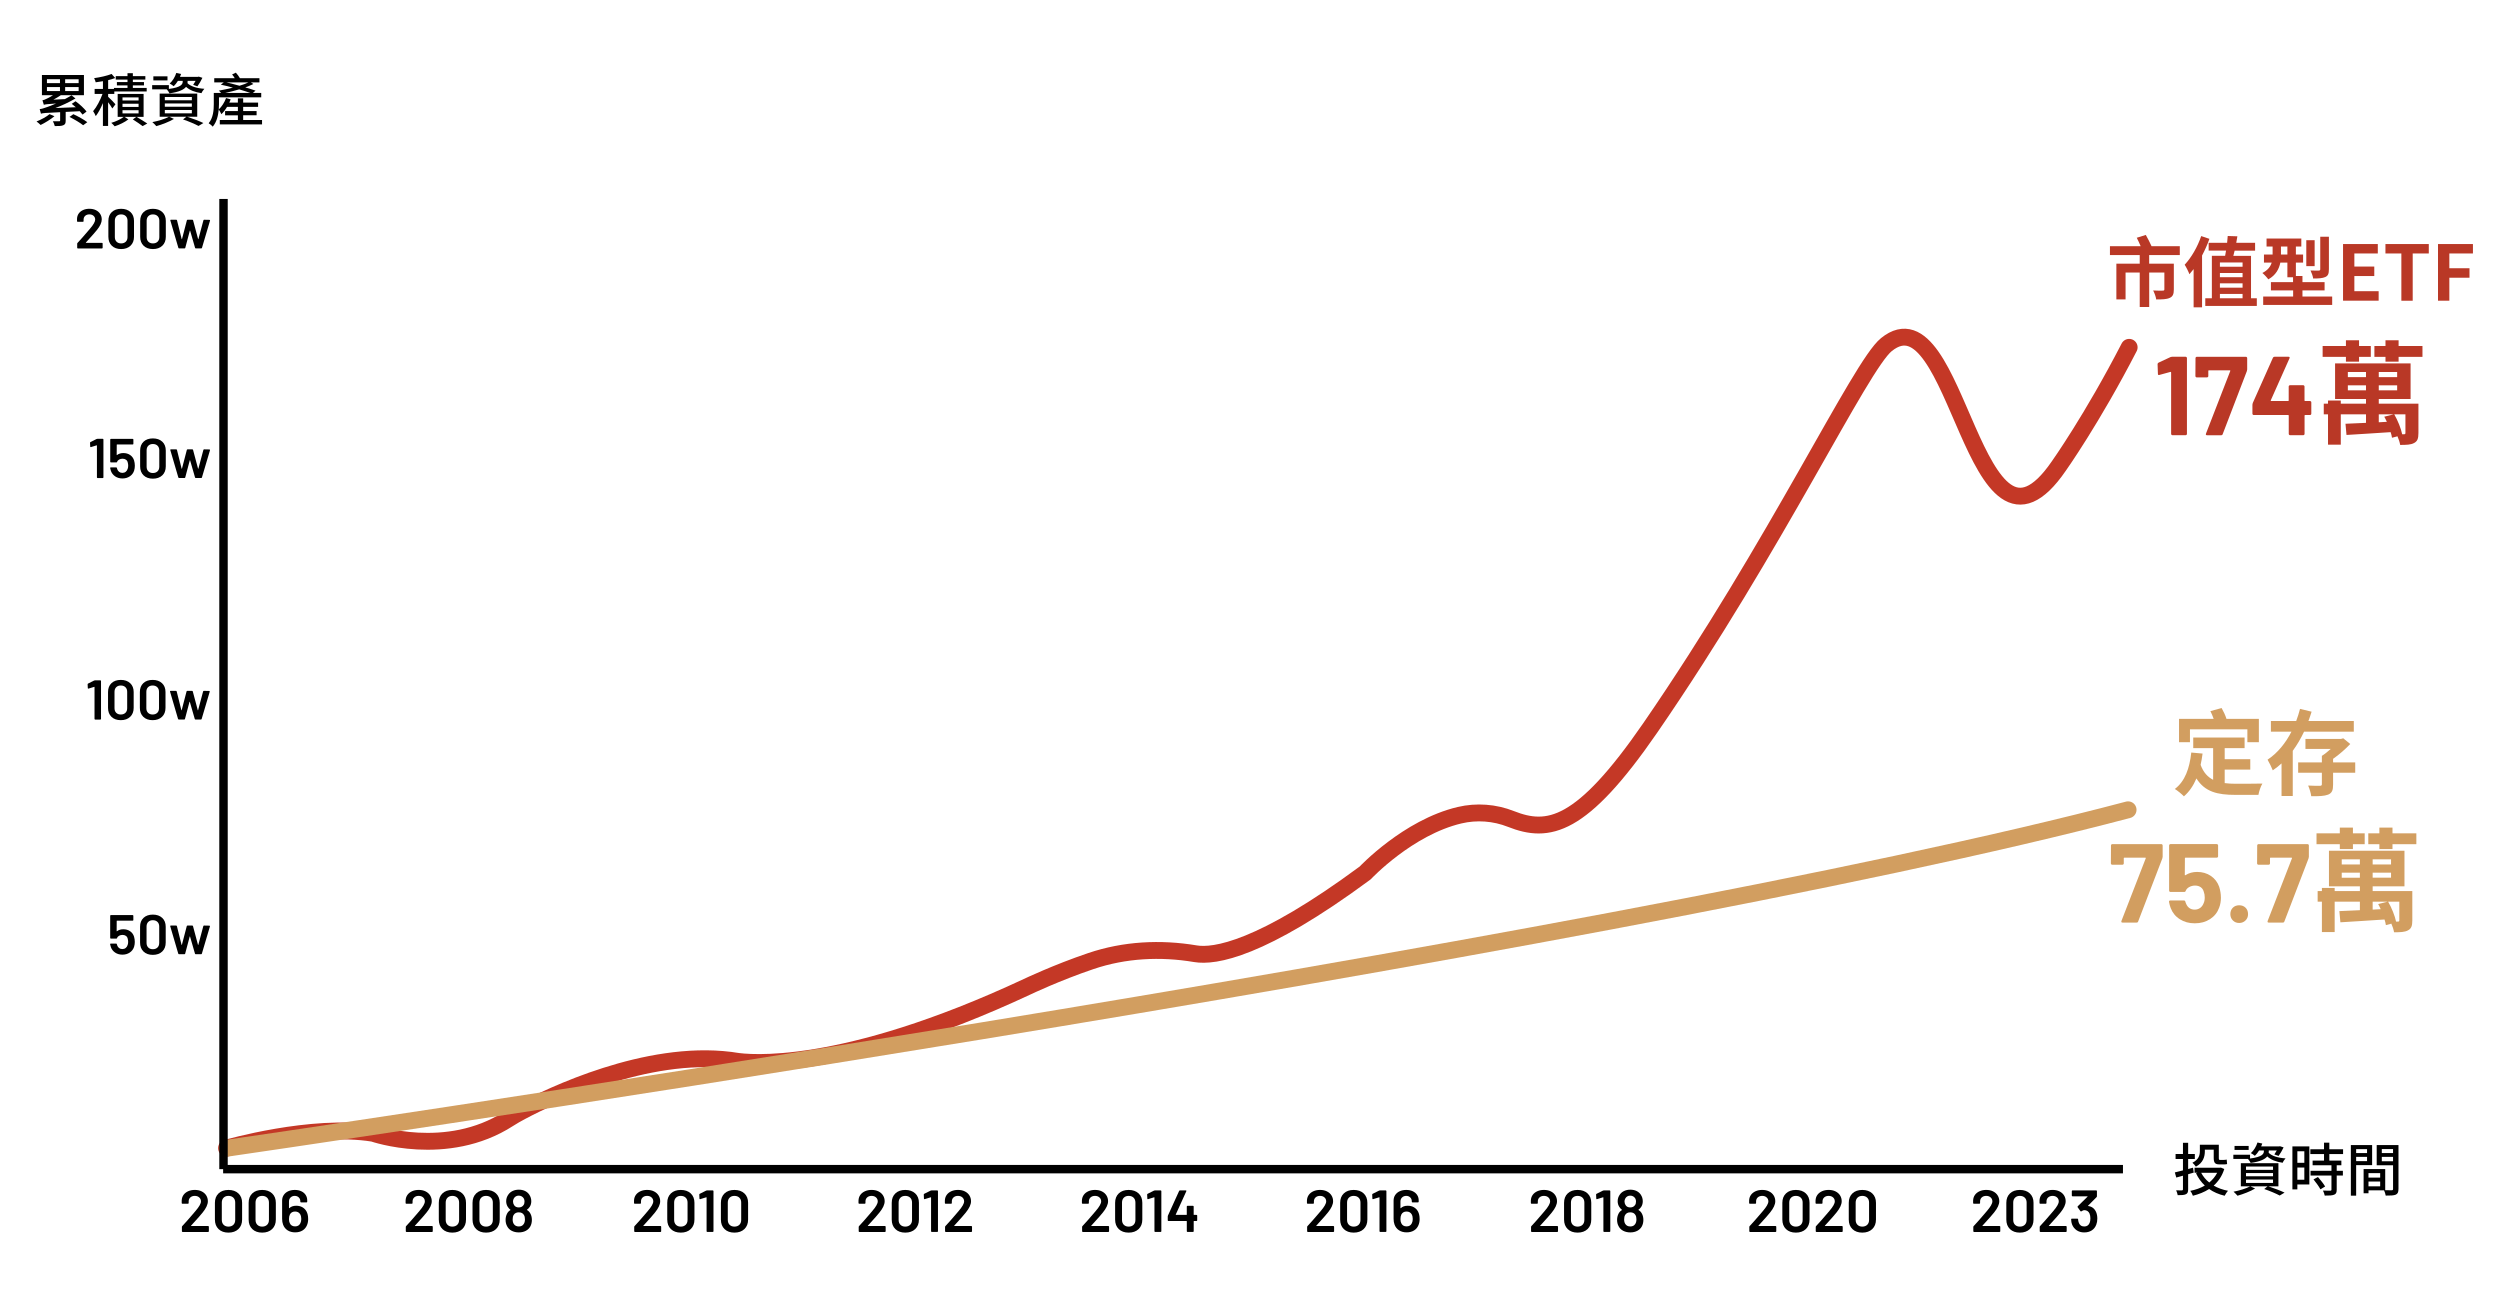 <?xml version="1.0" encoding="UTF-8"?><svg id="PC" xmlns="http://www.w3.org/2000/svg" xmlns:xlink="http://www.w3.org/1999/xlink" viewBox="0 0 1185.95 624.09"><defs><style>.cls-1{stroke:#000;stroke-miterlimit:10;stroke-width:4px;}.cls-1,.cls-2,.cls-3,.cls-4,.cls-5,.cls-6{fill:none;}.cls-7{fill:#d29e60;}.cls-2{opacity:.57;}.cls-8{fill:#abbccf;}.cls-3{stroke:#d29e60;}.cls-3,.cls-6{stroke-linecap:round;stroke-linejoin:round;stroke-width:8px;}.cls-5{clip-path:url(#clippath);}.cls-6{stroke:#c43826;}.cls-9{fill:#b93826;}</style><clipPath id="clippath"><rect class="cls-4" x="-85.31" y="-742.11" width="1920" height="234.31"/></clipPath></defs><g id="_背景格子"><g class="cls-5"><g class="cls-2"><path class="cls-8" d="m1834.69,195.12H-87.79v-939.17h1922.48V195.12Zm-1920-1.94h1917.52v-935.3H-85.31V193.19Z"/><rect class="cls-8" x="-86.55" y="146.32" width="1920" height="1.94"/><rect class="cls-8" x="-86.55" y="99.46" width="1920" height="1.94"/><rect class="cls-8" x="-86.55" y="52.6" width="1920" height="1.94"/><rect class="cls-8" x="-86.55" y="5.74" width="1920" height="1.94"/><rect class="cls-8" x="1134.03" y="-743.08" width="2.48" height="937.24"/><rect class="cls-8" x="1075.85" y="-743.08" width="2.48" height="937.24"/><rect class="cls-8" x="1017.66" y="-743.08" width="2.48" height="937.24"/><rect class="cls-8" x="959.48" y="-743.08" width="2.48" height="937.24"/><rect class="cls-8" x="901.3" y="-743.08" width="2.48" height="937.24"/><rect class="cls-8" x="843.12" y="-743.08" width="2.48" height="937.24"/><rect class="cls-8" x="784.94" y="-743.08" width="2.48" height="937.24"/><rect class="cls-8" x="726.76" y="-743.08" width="2.48" height="937.24"/><rect class="cls-8" x="668.57" y="-743.08" width="2.48" height="937.24"/><rect class="cls-8" x="610.39" y="-743.08" width="2.48" height="937.24"/><rect class="cls-8" x="552.21" y="-743.08" width="2.48" height="937.24"/><rect class="cls-8" x="494.03" y="-743.08" width="2.48" height="937.24"/><rect class="cls-8" x="435.85" y="-743.08" width="2.48" height="937.24"/><rect class="cls-8" x="377.66" y="-743.08" width="2.48" height="937.24"/><rect class="cls-8" x="319.48" y="-743.08" width="2.48" height="937.24"/><rect class="cls-8" x="261.3" y="-743.08" width="2.48" height="937.24"/><rect class="cls-8" x="203.12" y="-743.08" width="2.48" height="937.24"/><rect class="cls-8" x="144.94" y="-743.08" width="2.48" height="937.24"/><rect class="cls-8" x="86.75" y="-743.08" width="2.48" height="937.24"/><rect class="cls-8" x="28.57" y="-743.08" width="2.48" height="937.24"/></g></g></g><path d="m1040.66,556.26c-.87.27-1.78.55-2.65.77v7.16c0,1.31-.27,1.97-1.07,2.32-.79.41-2,.46-3.88.46-.08-.63-.44-1.67-.74-2.3,1.2.03,2.35.03,2.68.03.38-.03.55-.14.55-.55v-6.42l-3.17.87-.68-2.43c1.09-.25,2.41-.57,3.85-.96v-5.41h-3.5v-2.35h3.5v-5.33h2.46v5.33h3.17v2.35h-3.17v4.76l2.32-.63.33,2.32Zm14.49-1.7c-1.04,3.34-2.82,5.88-5.03,7.87,1.94,1.12,4.24,1.97,6.81,2.46-.55.55-1.23,1.64-1.61,2.35-2.82-.68-5.28-1.75-7.35-3.2-2.3,1.48-4.92,2.49-7.71,3.2-.22-.71-.79-1.78-1.26-2.32,2.49-.49,4.87-1.31,6.92-2.52-1.75-1.64-3.12-3.58-4.18-5.82l.68-.25h-1.37v-2.38h12.03l.44-.08,1.64.68Zm-9.21-8.47c0,2.54-.77,5.52-4.26,7.35-.3-.49-1.2-1.5-1.64-1.86,3.09-1.56,3.53-3.66,3.53-5.58v-2.95h8.99v6.12c0,.77.05,1.07.49,1.07h1.83c.41,0,1.04-.05,1.42-.16.03.66.11,1.56.19,2.13-.38.14-.98.16-1.59.16h-2.05c-2.21,0-2.71-.9-2.71-3.23v-3.75h-4.21v.68Zm-1.75,10.25c.93,1.78,2.21,3.34,3.83,4.62,1.53-1.26,2.82-2.79,3.77-4.62h-7.6Z"/><path d="m1076.26,546.2c0,.19,0,.41-.05.66,1.48,1.5,4.4,2.43,8.01,2.65-.49.52-1.12,1.42-1.37,2.08-3.12-.44-5.6-1.42-7.33-3.01-.98,1.26-3.14,2.43-7.85,3.09-.25-.57-.82-1.42-1.28-1.89h-6.94v-2h7.93v1.8c5.93-.77,6.56-2.3,6.56-3.47v-.36h-2.27c-.6.98-1.28,1.86-2,2.54-.41-.36-1.34-1.01-1.91-1.28,1.42-1.23,2.54-3.12,3.14-5.03l2.27.49c-.16.46-.33.9-.52,1.37h8.53l.36-.11,1.75.57c-.68,1.45-1.61,3.03-2.38,4.05l-2-.71c.35-.49.77-1.2,1.15-1.89h-3.8v.44Zm-.22,16.57c2.82.93,5.85,2.08,7.71,2.98l-2.3,1.39c-1.67-.9-4.54-2.13-7.35-3.09l1.59-1.28h-8.17l2.27,1.04c-2.21,1.34-5.63,2.65-8.36,3.42-.44-.52-1.34-1.45-1.89-1.91,2.79-.55,5.99-1.48,7.87-2.54h-4.4v-10.99h17.82v10.99h-4.78Zm-9.32-17.25h-6.7v-1.91h6.7v1.91Zm-1.26,9.43h12.82v-1.56h-12.82v1.56Zm0,3.06h12.82v-1.53h-12.82v1.53Zm0,3.14h12.82v-1.59h-12.82v1.59Z"/><path d="m1095.51,561.9h-5.69v2.32h-2.35v-20.39h8.04v18.07Zm-5.69-15.77v5.49h3.31v-5.49h-3.31Zm3.31,13.5v-5.77h-3.31v5.77h3.31Zm11.86-12.17v3.12h5.71v2.21h-2.21v2.62h2.93v2.24h-2.93v6.73c0,1.31-.3,2-1.2,2.35-.96.41-2.38.44-4.48.44-.11-.68-.49-1.69-.85-2.38,1.53.05,3.03.05,3.47.05.44-.03.57-.14.57-.52v-6.67h-9.92v-2.24h9.92v-2.62h-8.94v-2.21h5.41v-3.12h-6.48v-2.27h6.48v-3.12h2.51v3.12h6.53v2.27h-6.53Zm-5.41,10.88c1.2,1.37,2.71,3.25,3.42,4.51l-2.24,1.34c-.63-1.23-2.08-3.25-3.28-4.7l2.11-1.15Z"/><path d="m1117.71,552.71v14.49h-2.51v-24h10.09v9.51h-7.57Zm0-7.6v1.89h5.17v-1.89h-5.17Zm5.17,5.71v-2.02h-5.17v2.02h5.17Zm14.9,13.2c0,1.45-.3,2.27-1.28,2.71-.96.41-2.46.44-4.76.44-.11-.68-.46-1.78-.79-2.49h-7.38v1.37h-2.32v-11.45h10.25v10.01c1.34.05,2.65.03,3.09.03.49-.03.63-.16.63-.63v-11.24h-7.76v-9.57h10.33v20.83Zm-14.22-7.52v2.13h5.55v-2.13h-5.55Zm5.55,6.26v-2.27h-5.55v2.27h5.55Zm.77-17.66v1.89h5.33v-1.89h-5.33Zm5.33,5.77v-2.08h-5.33v2.08h5.33Z"/><path d="m25.83,55.13c-1.8,1.5-4.46,3.14-6.56,4.16-.44-.46-1.39-1.28-1.94-1.67,2.19-.85,4.65-2.19,6.18-3.47l2.32.98Zm5.33-2.05v4.16c0,1.23-.25,1.83-1.18,2.19-.9.38-2.21.38-3.99.38-.14-.68-.55-1.67-.9-2.27,1.26.03,2.6.03,2.95,0,.38,0,.49-.08.49-.38v-3.94c-7.11.33-8.23.41-9.1.71-.08-.41-.38-1.56-.6-2.19.93-.05,2.02-.41,3.61-.98.79-.25,2.32-.85,4.16-1.67-4.48.3-5.28.44-5.8.63-.11-.44-.44-1.56-.66-2.16.52-.05,1.15-.3,1.86-.66.55-.22,1.83-.87,3.17-1.75h-5.28v-9.57h19.93v9.57h-10.94c-1.18.79-2.35,1.5-3.55,2.13l5.47-.27c1.07-.55,2.11-1.18,3.12-1.78l1.89,1.48c-3.14,1.83-6.37,3.34-9.54,4.54l9.68-.38c-.63-.57-1.31-1.15-1.91-1.61l1.8-1.23c1.97,1.39,4.16,3.47,5.22,4.89l-1.89,1.45c-.36-.49-.82-1.01-1.34-1.61l-6.67.33Zm-8.89-13.64h6.18v-1.86h-6.18v1.86Zm0,3.75h6.18v-1.89h-6.18v1.89Zm15.04-5.6h-6.4v1.86h6.4v-1.86Zm0,3.72h-6.4v1.89h6.4v-1.89Zm-2.51,12.85c2.19,1.01,5.08,2.62,6.62,3.8l-1.97,1.45c-1.39-1.15-4.24-2.82-6.48-3.94l1.83-1.31Z"/><path d="m53.28,51.44c-.38-.71-1.2-1.89-2-2.95v11.26h-2.46v-10.85c-1.01,2.41-2.21,4.67-3.39,6.18-.27-.71-.85-1.75-1.26-2.35,1.67-1.91,3.42-5.25,4.46-8.17h-3.74v-2.38h3.94v-3.66c-1.17.22-2.35.38-3.44.52-.11-.57-.44-1.42-.74-1.97,2.93-.41,6.32-1.17,8.26-2l1.75,1.94c-.98.38-2.13.71-3.36,1.01v4.16h2.76v-.46h6.42v-1.2h-5.03v-1.59h5.03v-1.18h-5.58v-1.64h5.58v-1.39h2.54v1.39h5.93v1.64h-5.93v1.18h5.28v1.59h-5.28v1.2h6.56v1.67h-15.36v1.18h-2.93v1.34c.9.79,2.98,2.95,3.47,3.55l-1.48,2Zm14.84,3.99h-9.1l1.89,1.2c-1.64,1.28-4.32,2.6-6.51,3.28-.38-.49-1.09-1.2-1.61-1.64,2.13-.6,4.62-1.78,5.93-2.84h-2.9v-10.88h12.3v10.88Zm-2.38-9.24h-7.63v1.48h7.63v-1.48Zm0,3.03h-7.63v1.5h7.63v-1.5Zm0,3.06h-7.63v1.5h7.63v-1.5Zm-1.04,3.14c1.8,1.04,3.91,2.32,5.17,3.17l-2.21,1.23c-1.07-.82-2.98-2.13-4.65-3.17l1.69-1.23Z"/><path d="m88.99,38.81c0,.19,0,.41-.05.66,1.48,1.5,4.4,2.43,8.01,2.65-.49.52-1.12,1.42-1.37,2.08-3.12-.44-5.6-1.42-7.33-3.01-.98,1.26-3.14,2.43-7.85,3.09-.25-.57-.82-1.42-1.28-1.89h-6.94v-2h7.93v1.8c5.93-.77,6.56-2.3,6.56-3.47v-.36h-2.27c-.6.98-1.28,1.86-2,2.54-.41-.36-1.34-1.01-1.91-1.28,1.42-1.23,2.54-3.12,3.14-5.03l2.27.49c-.16.46-.33.9-.52,1.37h8.53l.36-.11,1.75.57c-.68,1.45-1.61,3.03-2.38,4.05l-2-.71c.35-.49.77-1.2,1.15-1.89h-3.8v.44Zm-.22,16.57c2.82.93,5.85,2.08,7.71,2.98l-2.3,1.39c-1.67-.9-4.54-2.13-7.35-3.09l1.59-1.28h-8.17l2.27,1.04c-2.21,1.34-5.63,2.65-8.36,3.42-.44-.52-1.34-1.45-1.89-1.91,2.79-.55,5.99-1.48,7.87-2.54h-4.4v-10.99h17.82v10.99h-4.78Zm-9.32-17.25h-6.7v-1.91h6.7v1.91Zm-1.26,9.43h12.82v-1.56h-12.82v1.56Zm0,3.06h12.82v-1.53h-12.82v1.53Zm0,3.14h12.82v-1.59h-12.82v1.59Z"/><path d="m124.31,56.94v2.08h-20.04v-2.08h8.58v-2.24h-6.07v-2h6.07v-2h-5.14c-.79,1.34-1.72,2.57-2.71,3.47-.19-.46-.82-1.72-1.23-2.24-.25,2.82-.96,5.93-2.84,8.15-.38-.46-1.45-1.37-1.94-1.61,2.19-2.62,2.43-6.32,2.43-9.08v-5.3h3.5c-.36-.38-.79-.85-1.12-1.09,2.08-.36,4.46-.88,6.7-1.42-1.97-.55-3.94-1.04-5.74-1.42l1.39-1.07h-4.51v-2h9.73c-.38-.63-.82-1.26-1.26-1.78l1.78-.85c.68.77,1.48,1.8,1.91,2.62h9.27v2h-4.07l1.2.77c-1.12.55-2.43,1.09-3.85,1.61,1.83.52,3.53,1.07,4.87,1.53l-1.26,1.09h3.96v2.08h-20.04v3.25c0,.79-.03,1.64-.11,2.51,1.45-1.37,2.73-3.34,3.47-5.41l2.19.63c-.19.52-.41,1.01-.66,1.53h4.07v-2.02h2.51v2.02h7.08v2.02h-7.08v2h6.37v2h-6.37v2.24h8.94Zm-5.55-12.85c-1.45-.52-3.31-1.09-5.28-1.7-2.24.68-4.54,1.23-6.67,1.7h11.95Zm-11.37-5c2,.46,4.16,1.01,6.23,1.59,1.61-.49,3.06-1.01,4.21-1.59h-10.44Z"/><path class="cls-6" d="m107.47,544.65s40.65-11.73,69.57-7.04c0,0,34.84,12.12,64.26-6.89,1.92-1.24,3.92-2.36,5.94-3.44,14.22-7.55,59.32-29.26,99.19-24.31.81.1,1.62.22,2.43.36,5.69.93,49.76,6.17,138.5-35.29,0,0,13.85-6.62,30.16-12.14,15.94-5.39,32.96-6.26,49.56-3.47,8.98,1.51,31.09-1.78,80.53-38.32,0,0,20.24-21.58,44.77-27.39,8.1-1.92,16.64-1.28,24.38,1.78,17.7,7,33.35,4.32,66.07-43.18,60.02-87.14,99.62-171.82,112.04-181.85,34.07-27.53,41.34,116.61,81.81,57.57,0,0,15.81-22.26,33.35-56.28"/><path class="cls-3" d="m107.99,544.65s653.48-94.84,901.53-160.5"/><line class="cls-1" x1="106.03" y1="94.38" x2="106.03" y2="554.62"/><line class="cls-1" x1="105.85" y1="554.62" x2="1007.09" y2="554.62"/><path d="m63.95,446.8c0,.83-.12,1.62-.35,2.37-.37,1.13-1.05,2.03-2.05,2.7s-2.15,1-3.48,1-2.45-.32-3.43-.97c-.97-.65-1.66-1.52-2.05-2.62-.14-.39-.26-.83-.35-1.33v-.05c0-.19.11-.29.32-.29h2.52c.18,0,.29.1.35.29.02.11.06.27.13.48.19.58.5,1.04.93,1.36.42.32.94.48,1.54.48s1.15-.17,1.59-.52c.44-.35.75-.82.93-1.42.16-.43.24-.91.24-1.46,0-.51-.07-1.02-.21-1.51-.12-.58-.41-1.03-.85-1.34-.44-.31-.98-.47-1.62-.47-.6,0-1.15.14-1.63.41-.49.27-.8.63-.94,1.08-.07.18-.2.27-.37.27h-2.58c-.09,0-.16-.03-.23-.09-.06-.06-.09-.14-.09-.23v-10.52c0-.09.03-.16.09-.23s.14-.09.23-.09h10.34c.09,0,.16.03.23.09.06.06.09.14.09.23v2.02c0,.09-.03.16-.09.23s-.14.09-.23.09h-7.44c-.09,0-.13.04-.13.13l-.03,4.78c0,.07.02.11.05.12.04,0,.07,0,.11-.04.83-.62,1.83-.93,3-.93,1.24,0,2.32.31,3.23.94.91.63,1.54,1.49,1.87,2.59.23.8.35,1.62.35,2.47Z"/><path d="m68.08,451.39c-1.09-1.05-1.63-2.48-1.63-4.27v-7.49c0-1.77.54-3.18,1.63-4.21s2.56-1.55,4.42-1.55,3.34.52,4.45,1.55,1.66,2.44,1.66,4.21v7.49c0,1.79-.55,3.21-1.66,4.27-1.11,1.05-2.59,1.58-4.45,1.58s-3.33-.53-4.42-1.58Zm6.63-1.91c.55-.54.82-1.27.82-2.19v-7.76c0-.92-.27-1.65-.82-2.19-.55-.54-1.28-.81-2.21-.81s-1.63.27-2.17.81c-.54.54-.81,1.27-.81,2.19v7.76c0,.92.27,1.65.81,2.19.54.54,1.26.81,2.17.81s1.66-.27,2.21-.81Z"/><path d="m84.57,452.41l-3.8-12.97-.03-.11c0-.18.1-.27.29-.27h2.52c.19,0,.32.09.37.27l2.21,8.88c.02.05.04.08.08.08s.06-.03.08-.08l2.31-8.88c.05-.18.18-.27.37-.27h2.21c.19,0,.32.09.37.27l2.37,8.88c.02.05.04.08.08.08s.06-.03.08-.08l2.37-8.88c.05-.18.18-.27.37-.27l2.5.05c.11,0,.18.03.23.09s.06.15.04.25l-3.83,12.94c-.05.18-.17.27-.35.27h-2.55c-.2,0-.32-.09-.37-.27l-2.34-8.11c-.02-.05-.04-.08-.08-.08s-.06.03-.08.08l-2.15,8.11c-.05.18-.18.27-.37.27h-2.52c-.2,0-.32-.09-.37-.27Z"/><path d="m45.05,322.74h2.55c.09,0,.16.03.23.09.06.06.09.14.09.23v17.97c0,.09-.03.16-.09.23-.06.06-.14.09-.23.09h-2.44c-.09,0-.16-.03-.23-.09-.06-.06-.09-.14-.09-.23v-15.1s-.02-.07-.05-.09c-.04-.03-.07-.03-.11-.01l-2.66.82s-.08.03-.13.03c-.07,0-.13-.03-.17-.08-.04-.05-.07-.12-.07-.21l-.08-1.75c0-.18.07-.3.21-.37l2.87-1.44c.14-.05.27-.08.4-.08Z"/><path d="m52.88,340.05c-1.09-1.05-1.63-2.48-1.63-4.27v-7.49c0-1.77.54-3.18,1.63-4.21s2.56-1.55,4.42-1.55,3.34.52,4.45,1.55,1.66,2.44,1.66,4.21v7.49c0,1.79-.55,3.21-1.66,4.27-1.11,1.05-2.59,1.58-4.45,1.58s-3.33-.53-4.42-1.58Zm6.63-1.91c.55-.54.82-1.27.82-2.19v-7.76c0-.92-.27-1.65-.82-2.19-.55-.54-1.28-.81-2.21-.81s-1.63.27-2.17.81c-.54.54-.81,1.27-.81,2.19v7.76c0,.92.27,1.65.81,2.19.54.54,1.26.81,2.17.81s1.66-.27,2.21-.81Z"/><path d="m67.98,340.05c-1.09-1.05-1.63-2.48-1.63-4.27v-7.49c0-1.77.54-3.18,1.63-4.21s2.56-1.55,4.42-1.55,3.34.52,4.45,1.55,1.66,2.44,1.66,4.21v7.49c0,1.79-.55,3.21-1.66,4.27-1.11,1.05-2.59,1.58-4.45,1.58s-3.33-.53-4.42-1.58Zm6.63-1.91c.55-.54.82-1.27.82-2.19v-7.76c0-.92-.27-1.65-.82-2.19-.55-.54-1.28-.81-2.21-.81s-1.63.27-2.17.81c-.54.54-.81,1.27-.81,2.19v7.76c0,.92.27,1.65.81,2.19.54.54,1.26.81,2.17.81s1.66-.27,2.21-.81Z"/><path d="m84.47,341.08l-3.8-12.97-.03-.11c0-.18.1-.27.29-.27h2.52c.19,0,.32.09.37.27l2.21,8.88c.02.05.04.08.08.08s.06-.03.08-.08l2.31-8.88c.05-.18.18-.27.37-.27h2.21c.19,0,.32.09.37.27l2.37,8.88c.02.05.04.08.08.08s.06-.03.08-.08l2.37-8.88c.05-.18.18-.27.37-.27l2.5.05c.11,0,.18.03.23.09s.06.15.04.25l-3.83,12.94c-.05.18-.17.27-.35.27h-2.55c-.2,0-.32-.09-.37-.27l-2.34-8.11c-.02-.05-.04-.08-.08-.08s-.06.03-.08.08l-2.15,8.11c-.05.18-.18.27-.37.27h-2.52c-.2,0-.32-.09-.37-.27Z"/><path d="m46.19,208.17h2.55c.09,0,.16.03.23.09.06.06.09.14.09.23v17.97c0,.09-.03.16-.09.23-.06.06-.14.09-.23.09h-2.44c-.09,0-.16-.03-.23-.09-.06-.06-.09-.14-.09-.23v-15.1s-.02-.07-.05-.09c-.04-.03-.07-.03-.11-.01l-2.66.82s-.08.03-.13.03c-.07,0-.13-.03-.17-.08-.04-.05-.07-.12-.07-.21l-.08-1.75c0-.18.07-.3.21-.37l2.87-1.44c.14-.05.27-.08.4-.08Z"/><path d="m63.97,220.9c0,.83-.12,1.62-.35,2.37-.37,1.13-1.05,2.03-2.05,2.7s-2.15,1-3.48,1-2.45-.32-3.43-.97c-.97-.65-1.66-1.52-2.05-2.62-.14-.39-.26-.83-.35-1.33v-.05c0-.19.11-.29.32-.29h2.52c.18,0,.29.1.35.29.02.11.06.27.13.48.19.58.5,1.04.93,1.36.42.32.94.48,1.54.48s1.15-.17,1.59-.52c.44-.35.75-.82.93-1.42.16-.43.24-.91.24-1.46,0-.51-.07-1.02-.21-1.51-.12-.58-.41-1.03-.85-1.34-.44-.31-.98-.47-1.62-.47-.6,0-1.15.14-1.63.41-.49.27-.8.63-.94,1.08-.07.18-.2.27-.37.27h-2.58c-.09,0-.16-.03-.23-.09-.06-.06-.09-.14-.09-.23v-10.52c0-.09.03-.16.09-.23s.14-.09.23-.09h10.34c.09,0,.16.03.23.09.06.06.09.14.09.23v2.02c0,.09-.03.16-.09.23s-.14.09-.23.09h-7.44c-.09,0-.13.04-.13.13l-.03,4.78c0,.07.02.11.05.12.04,0,.07,0,.11-.04.83-.62,1.83-.93,3-.93,1.24,0,2.32.31,3.23.94.91.63,1.54,1.49,1.87,2.59.23.8.35,1.62.35,2.47Z"/><path d="m68.11,225.49c-1.09-1.05-1.63-2.48-1.63-4.27v-7.49c0-1.77.54-3.18,1.63-4.21s2.56-1.55,4.42-1.55,3.34.52,4.45,1.55,1.66,2.44,1.66,4.21v7.49c0,1.79-.55,3.21-1.66,4.27-1.11,1.05-2.59,1.58-4.45,1.58s-3.33-.53-4.42-1.58Zm6.63-1.91c.55-.54.82-1.27.82-2.19v-7.76c0-.92-.27-1.65-.82-2.19-.55-.54-1.28-.81-2.21-.81s-1.63.27-2.17.81c-.54.54-.81,1.27-.81,2.19v7.76c0,.92.27,1.65.81,2.19.54.54,1.26.81,2.17.81s1.66-.27,2.21-.81Z"/><path d="m84.6,226.51l-3.8-12.97-.03-.11c0-.18.1-.27.29-.27h2.52c.19,0,.32.09.37.27l2.21,8.88c.02.05.04.08.08.08s.06-.03.08-.08l2.31-8.88c.05-.18.18-.27.37-.27h2.21c.19,0,.32.09.37.27l2.37,8.88c.02.05.04.08.08.08s.06-.03.08-.08l2.37-8.88c.05-.18.18-.27.37-.27l2.5.05c.11,0,.18.03.23.09s.06.15.04.25l-3.83,12.94c-.05.18-.17.27-.35.27h-2.55c-.2,0-.32-.09-.37-.27l-2.34-8.11c-.02-.05-.04-.08-.08-.08s-.06.03-.08.08l-2.15,8.11c-.05.18-.18.27-.37.27h-2.52c-.2,0-.32-.09-.37-.27Z"/><path d="m40.71,115.15s.04.05.09.05h7.57c.09,0,.16.03.23.09.06.06.09.14.09.23v2.02c0,.09-.03.16-.09.23-.06.06-.14.09-.23.09h-11.43c-.09,0-.16-.03-.23-.09-.06-.06-.09-.14-.09-.23v-1.91c0-.16.05-.29.16-.4,1.35-1.44,2.91-3.2,4.68-5.29l1.25-1.46c1.63-1.9,2.44-3.33,2.44-4.31,0-.73-.26-1.32-.77-1.78-.51-.46-1.18-.69-1.99-.69s-1.48.23-1.98.69c-.51.46-.76,1.07-.76,1.83v.69c0,.09-.03.16-.09.23-.06.06-.14.09-.23.09h-2.47c-.09,0-.16-.03-.23-.09-.06-.06-.09-.14-.09-.23v-1.14c.04-.96.31-1.79.82-2.5.51-.71,1.21-1.26,2.09-1.65.88-.39,1.86-.58,2.94-.58,1.19,0,2.22.22,3.11.66.89.44,1.57,1.05,2.05,1.82.48.77.72,1.63.72,2.59,0,1.45-.77,3.13-2.31,5.02-.85,1.06-2.25,2.66-4.2,4.78l-1.01,1.12s-.05.07-.04.11Z"/><path d="m53.04,116.57c-1.09-1.05-1.63-2.48-1.63-4.27v-7.49c0-1.77.54-3.18,1.63-4.21s2.56-1.55,4.42-1.55,3.34.52,4.45,1.55,1.66,2.44,1.66,4.21v7.49c0,1.79-.55,3.21-1.66,4.27-1.11,1.05-2.59,1.58-4.45,1.58s-3.33-.53-4.42-1.58Zm6.63-1.91c.55-.54.82-1.27.82-2.19v-7.76c0-.92-.27-1.65-.82-2.19-.55-.54-1.28-.81-2.21-.81s-1.63.27-2.17.81c-.54.54-.81,1.27-.81,2.19v7.76c0,.92.27,1.65.81,2.19.54.54,1.26.81,2.17.81s1.66-.27,2.21-.81Z"/><path d="m68.13,116.57c-1.09-1.05-1.63-2.48-1.63-4.27v-7.49c0-1.77.54-3.18,1.63-4.21s2.56-1.55,4.42-1.55,3.34.52,4.45,1.55,1.66,2.44,1.66,4.21v7.49c0,1.79-.55,3.21-1.66,4.27-1.11,1.05-2.59,1.58-4.45,1.58s-3.33-.53-4.42-1.58Zm6.63-1.91c.55-.54.82-1.27.82-2.19v-7.76c0-.92-.27-1.65-.82-2.19-.55-.54-1.28-.81-2.21-.81s-1.63.27-2.17.81c-.54.54-.81,1.27-.81,2.19v7.76c0,.92.27,1.65.81,2.19.54.54,1.26.81,2.17.81s1.66-.27,2.21-.81Z"/><path d="m84.62,117.59l-3.8-12.97-.03-.11c0-.18.1-.27.29-.27h2.52c.19,0,.32.09.37.27l2.21,8.88c.02.05.04.08.08.08s.06-.03.08-.08l2.31-8.88c.05-.18.18-.27.37-.27h2.21c.19,0,.32.09.37.27l2.37,8.88c.02.05.04.08.08.08s.06-.03.08-.08l2.37-8.88c.05-.18.18-.27.37-.27l2.5.05c.11,0,.18.03.23.09s.06.15.04.25l-3.83,12.94c-.05.18-.17.27-.35.27h-2.55c-.2,0-.32-.09-.37-.27l-2.34-8.11c-.02-.05-.04-.08-.08-.08s-.06.03-.08.08l-2.15,8.11c-.05.18-.18.27-.37.27h-2.52c-.2,0-.32-.09-.37-.27Z"/><path d="m90.62,581.54s.04.06.1.06h8.02c.09,0,.17.03.24.1.07.07.1.15.1.24v2.14c0,.09-.03.17-.1.24s-.15.1-.24.1h-12.11c-.09,0-.17-.03-.24-.1-.07-.07-.1-.15-.1-.24v-2.03c0-.17.06-.31.17-.42,1.43-1.52,3.08-3.39,4.96-5.6l1.32-1.55c1.73-2.01,2.59-3.53,2.59-4.56,0-.77-.27-1.4-.82-1.89-.54-.49-1.25-.73-2.11-.73s-1.56.24-2.1.73c-.54.49-.8,1.14-.8,1.94v.73c0,.09-.03.17-.1.24s-.15.1-.24.1h-2.62c-.09,0-.17-.03-.24-.1-.07-.07-.1-.15-.1-.24v-1.21c.04-1.01.33-1.9.87-2.65.54-.75,1.28-1.33,2.21-1.75.93-.41,1.97-.62,3.11-.62,1.26,0,2.36.23,3.29.7.94.47,1.66,1.11,2.17,1.93s.76,1.73.76,2.75c0,1.54-.82,3.31-2.45,5.32-.9,1.13-2.38,2.82-4.45,5.07l-1.07,1.18s-.05.08-.04.11Z"/><path d="m103.68,583.05c-1.15-1.12-1.73-2.62-1.73-4.52v-7.94c0-1.88.58-3.36,1.73-4.46s2.72-1.65,4.69-1.65,3.54.55,4.72,1.65c1.17,1.1,1.76,2.59,1.76,4.46v7.94c0,1.9-.59,3.4-1.76,4.52-1.17,1.12-2.75,1.68-4.72,1.68s-3.53-.56-4.69-1.68Zm7.03-2.03c.58-.57.87-1.35.87-2.32v-8.22c0-.98-.29-1.75-.87-2.32-.58-.57-1.36-.86-2.34-.86s-1.72.29-2.29.86-.86,1.35-.86,2.32v8.22c0,.98.29,1.75.86,2.32.57.57,1.34.86,2.29.86s1.75-.29,2.34-.86Z"/><path d="m119.68,583.05c-1.15-1.12-1.73-2.62-1.73-4.52v-7.94c0-1.88.58-3.36,1.73-4.46s2.72-1.65,4.69-1.65,3.54.55,4.72,1.65c1.17,1.1,1.76,2.59,1.76,4.46v7.94c0,1.9-.59,3.4-1.76,4.52-1.17,1.12-2.75,1.68-4.72,1.68s-3.53-.56-4.69-1.68Zm7.03-2.03c.58-.57.87-1.35.87-2.32v-8.22c0-.98-.29-1.75-.87-2.32-.58-.57-1.36-.86-2.34-.86s-1.72.29-2.29.86-.86,1.35-.86,2.32v8.22c0,.98.29,1.75.86,2.32.57.57,1.34.86,2.29.86s1.75-.29,2.34-.86Z"/><path d="m146.19,578.19c0,1.15-.19,2.15-.56,3.01-.45,1.09-1.16,1.93-2.13,2.52s-2.13.89-3.48.89-2.61-.32-3.6-.97c-1-.65-1.71-1.55-2.14-2.72-.3-.79-.45-1.71-.45-2.76v-8.59c0-1.01.25-1.91.76-2.67s1.22-1.37,2.13-1.79c.91-.42,1.96-.63,3.14-.63s2.16.21,3.05.62c.89.41,1.59,1,2.08,1.75.5.75.75,1.61.75,2.59v.62c0,.09-.03.17-.1.24-.07.07-.15.1-.24.1h-2.59c-.09,0-.17-.03-.24-.1-.07-.07-.1-.15-.1-.24v-.2c0-.75-.25-1.37-.75-1.84-.5-.48-1.13-.72-1.9-.72s-1.44.25-1.96.75c-.52.5-.77,1.14-.77,1.93v3.07c0,.06.02.09.06.11.04.02.07,0,.11-.03.79-.77,1.88-1.15,3.27-1.15,1.11,0,2.08.23,2.91.7.83.47,1.5,1.15,1.98,2.03.51.96.76,2.12.76,3.49Zm-3.27.06c0-.84-.16-1.57-.48-2.17-.53-.9-1.34-1.35-2.45-1.35-1.16,0-1.99.47-2.48,1.41-.28.56-.42,1.3-.42,2.2,0,.77.12,1.4.37,1.89.45,1.03,1.3,1.55,2.53,1.55s2.02-.51,2.51-1.52c.28-.56.42-1.23.42-2Z"/><path d="m196.83,581.54s.04.06.1.06h8.02c.09,0,.17.03.24.1.07.07.1.15.1.24v2.14c0,.09-.03.17-.1.24s-.15.1-.24.1h-12.11c-.09,0-.17-.03-.24-.1-.07-.07-.1-.15-.1-.24v-2.03c0-.17.06-.31.17-.42,1.43-1.52,3.08-3.39,4.96-5.6l1.32-1.55c1.73-2.01,2.59-3.53,2.59-4.56,0-.77-.27-1.4-.82-1.89-.54-.49-1.25-.73-2.11-.73s-1.56.24-2.1.73c-.54.49-.8,1.14-.8,1.94v.73c0,.09-.03.17-.1.24s-.15.1-.24.1h-2.62c-.09,0-.17-.03-.24-.1-.07-.07-.1-.15-.1-.24v-1.21c.04-1.01.33-1.9.87-2.65.54-.75,1.28-1.33,2.21-1.75.93-.41,1.97-.62,3.11-.62,1.26,0,2.36.23,3.29.7.94.47,1.66,1.11,2.17,1.93s.76,1.73.76,2.75c0,1.54-.82,3.31-2.45,5.32-.9,1.13-2.38,2.82-4.45,5.07l-1.07,1.18s-.05.08-.04.11Z"/><path d="m209.89,583.05c-1.15-1.12-1.73-2.62-1.73-4.52v-7.94c0-1.88.58-3.36,1.73-4.46s2.72-1.65,4.69-1.65,3.54.55,4.72,1.65c1.17,1.1,1.76,2.59,1.76,4.46v7.94c0,1.9-.59,3.4-1.76,4.52-1.17,1.12-2.75,1.68-4.72,1.68s-3.53-.56-4.69-1.68Zm7.03-2.03c.58-.57.87-1.35.87-2.32v-8.22c0-.98-.29-1.75-.87-2.32-.58-.57-1.36-.86-2.34-.86s-1.72.29-2.29.86-.86,1.35-.86,2.32v8.22c0,.98.29,1.75.86,2.32.57.57,1.34.86,2.29.86s1.75-.29,2.34-.86Z"/><path d="m225.89,583.05c-1.15-1.12-1.73-2.62-1.73-4.52v-7.94c0-1.88.58-3.36,1.73-4.46s2.72-1.65,4.69-1.65,3.54.55,4.72,1.65c1.17,1.1,1.76,2.59,1.76,4.46v7.94c0,1.9-.59,3.4-1.76,4.52-1.17,1.12-2.75,1.68-4.72,1.68s-3.53-.56-4.69-1.68Zm7.03-2.03c.58-.57.87-1.35.87-2.32v-8.22c0-.98-.29-1.75-.87-2.32-.58-.57-1.36-.86-2.34-.86s-1.72.29-2.29.86-.86,1.35-.86,2.32v8.22c0,.98.29,1.75.86,2.32.57.57,1.34.86,2.29.86s1.75-.29,2.34-.86Z"/><path d="m252.31,578.72c0,1.13-.24,2.15-.73,3.07-.49.88-1.2,1.58-2.14,2.08s-2.05.76-3.32.76-2.38-.25-3.35-.75c-.98-.5-1.71-1.22-2.2-2.18-.49-.88-.73-1.89-.73-3.01,0-1.01.22-1.97.65-2.87.38-.77.91-1.35,1.6-1.75.09-.06.1-.12.03-.2-.47-.34-.89-.81-1.27-1.41-.49-.79-.73-1.66-.73-2.62,0-1.18.35-2.24,1.04-3.18.51-.73,1.19-1.3,2.06-1.7.86-.4,1.83-.6,2.9-.6s2.08.2,2.91.6c.83.4,1.51.97,2.01,1.7.66.96.99,2.02.99,3.18,0,1.03-.25,1.93-.76,2.7-.36.53-.77.96-1.24,1.29-.08.08-.08.14,0,.2.71.41,1.27,1.02,1.66,1.83.41.83.62,1.77.62,2.84Zm-3.29-.28c0-.86-.15-1.54-.45-2.03-.47-.86-1.3-1.3-2.48-1.3-1.11,0-1.91.41-2.42,1.24-.32.51-.48,1.21-.48,2.11s.17,1.57.51,2.11c.51.83,1.31,1.24,2.42,1.24,1.05,0,1.82-.38,2.31-1.15.39-.54.59-1.29.59-2.22Zm-5.66-8.53c0,.64.16,1.21.48,1.72.45.77,1.2,1.15,2.25,1.15s1.78-.39,2.31-1.18c.28-.41.42-.99.42-1.72,0-.41-.1-.84-.31-1.29-.24-.43-.57-.77-.99-1.03-.41-.25-.9-.38-1.46-.38-.53,0-1,.13-1.41.38-.41.25-.73.61-.96,1.06-.23.49-.34.92-.34,1.3Z"/><path d="m305.19,581.54s.04.06.1.06h8.02c.09,0,.17.03.24.1.07.07.1.15.1.24v2.14c0,.09-.03.17-.1.24s-.15.1-.24.1h-12.11c-.09,0-.17-.03-.24-.1-.07-.07-.1-.15-.1-.24v-2.03c0-.17.06-.31.17-.42,1.43-1.52,3.08-3.39,4.96-5.6l1.32-1.55c1.73-2.01,2.59-3.53,2.59-4.56,0-.77-.27-1.4-.82-1.89-.54-.49-1.25-.73-2.11-.73s-1.56.24-2.1.73c-.54.49-.8,1.14-.8,1.94v.73c0,.09-.03.17-.1.24s-.15.1-.24.1h-2.62c-.09,0-.17-.03-.24-.1-.07-.07-.1-.15-.1-.24v-1.21c.04-1.01.33-1.9.87-2.65.54-.75,1.28-1.33,2.21-1.75.93-.41,1.97-.62,3.11-.62,1.26,0,2.36.23,3.29.7.94.47,1.66,1.11,2.17,1.93s.76,1.73.76,2.75c0,1.54-.82,3.31-2.45,5.32-.9,1.13-2.38,2.82-4.45,5.07l-1.07,1.18s-.05.08-.04.11Z"/><path d="m318.26,583.05c-1.15-1.12-1.73-2.62-1.73-4.52v-7.94c0-1.88.58-3.36,1.73-4.46s2.72-1.65,4.69-1.65,3.54.55,4.72,1.65c1.17,1.1,1.76,2.59,1.76,4.46v7.94c0,1.9-.59,3.4-1.76,4.52-1.17,1.12-2.75,1.68-4.72,1.68s-3.53-.56-4.69-1.68Zm7.03-2.03c.58-.57.87-1.35.87-2.32v-8.22c0-.98-.29-1.75-.87-2.32-.58-.57-1.36-.86-2.34-.86s-1.72.29-2.29.86-.86,1.35-.86,2.32v8.22c0,.98.29,1.75.86,2.32.57.57,1.34.86,2.29.86s1.75-.29,2.34-.86Z"/><path d="m335.42,564.7h2.7c.09,0,.17.03.24.1.07.07.1.15.1.24v19.03c0,.09-.03.17-.1.24s-.15.1-.24.1h-2.59c-.09,0-.17-.03-.24-.1-.07-.07-.1-.15-.1-.24v-15.99s-.02-.07-.06-.1c-.04-.03-.08-.03-.11-.01l-2.82.87s-.08.03-.14.03c-.08,0-.14-.03-.18-.08-.05-.06-.07-.13-.07-.23l-.08-1.86c0-.19.07-.32.23-.39l3.04-1.52c.15-.06.29-.08.42-.08Z"/><path d="m343.71,583.05c-1.15-1.12-1.73-2.62-1.73-4.52v-7.94c0-1.88.58-3.36,1.73-4.46s2.72-1.65,4.69-1.65,3.54.55,4.72,1.65c1.17,1.1,1.76,2.59,1.76,4.46v7.94c0,1.9-.59,3.4-1.76,4.52-1.17,1.12-2.75,1.68-4.72,1.68s-3.53-.56-4.69-1.68Zm7.03-2.03c.58-.57.87-1.35.87-2.32v-8.22c0-.98-.29-1.75-.87-2.32-.58-.57-1.36-.86-2.34-.86s-1.72.29-2.29.86-.86,1.35-.86,2.32v8.22c0,.98.29,1.75.86,2.32.57.57,1.34.86,2.29.86s1.75-.29,2.34-.86Z"/><path d="m411.68,581.54s.04.06.1.06h8.02c.09,0,.17.03.24.1.07.07.1.15.1.24v2.14c0,.09-.03.17-.1.24s-.15.1-.24.1h-12.11c-.09,0-.17-.03-.24-.1-.07-.07-.1-.15-.1-.24v-2.03c0-.17.06-.31.17-.42,1.43-1.52,3.08-3.39,4.96-5.6l1.32-1.55c1.73-2.01,2.59-3.53,2.59-4.56,0-.77-.27-1.4-.82-1.89-.54-.49-1.25-.73-2.11-.73s-1.56.24-2.1.73c-.54.49-.8,1.14-.8,1.94v.73c0,.09-.03.17-.1.24s-.15.1-.24.1h-2.62c-.09,0-.17-.03-.24-.1-.07-.07-.1-.15-.1-.24v-1.21c.04-1.01.33-1.9.87-2.65.54-.75,1.28-1.33,2.21-1.75.93-.41,1.97-.62,3.11-.62,1.26,0,2.36.23,3.29.7.94.47,1.66,1.11,2.17,1.93s.76,1.73.76,2.75c0,1.54-.82,3.31-2.45,5.32-.9,1.13-2.38,2.82-4.45,5.07l-1.07,1.18s-.05.08-.04.11Z"/><path d="m424.75,583.05c-1.15-1.12-1.73-2.62-1.73-4.52v-7.94c0-1.88.58-3.36,1.73-4.46s2.72-1.65,4.69-1.65,3.54.55,4.72,1.65c1.17,1.1,1.76,2.59,1.76,4.46v7.94c0,1.9-.59,3.4-1.76,4.52-1.17,1.12-2.75,1.68-4.72,1.68s-3.53-.56-4.69-1.68Zm7.03-2.03c.58-.57.87-1.35.87-2.32v-8.22c0-.98-.29-1.75-.87-2.32-.58-.57-1.36-.86-2.34-.86s-1.72.29-2.29.86-.86,1.35-.86,2.32v8.22c0,.98.29,1.75.86,2.32.57.57,1.34.86,2.29.86s1.75-.29,2.34-.86Z"/><path d="m441.91,564.7h2.7c.09,0,.17.03.24.1.07.07.1.15.1.24v19.03c0,.09-.03.17-.1.24s-.15.1-.24.1h-2.59c-.09,0-.17-.03-.24-.1-.07-.07-.1-.15-.1-.24v-15.99s-.02-.07-.06-.1c-.04-.03-.08-.03-.11-.01l-2.82.87s-.08.03-.14.03c-.08,0-.14-.03-.18-.08-.05-.06-.07-.13-.07-.23l-.08-1.86c0-.19.07-.32.23-.39l3.04-1.52c.15-.06.29-.08.42-.08Z"/><path d="m452.65,581.54s.04.06.1.06h8.02c.09,0,.17.03.24.1.07.07.1.15.1.24v2.14c0,.09-.03.17-.1.24s-.15.1-.24.1h-12.11c-.09,0-.17-.03-.24-.1-.07-.07-.1-.15-.1-.24v-2.03c0-.17.06-.31.17-.42,1.43-1.52,3.08-3.39,4.96-5.6l1.32-1.55c1.73-2.01,2.59-3.53,2.59-4.56,0-.77-.27-1.4-.82-1.89-.54-.49-1.25-.73-2.11-.73s-1.56.24-2.1.73c-.54.49-.8,1.14-.8,1.94v.73c0,.09-.03.17-.1.24s-.15.1-.24.1h-2.62c-.09,0-.17-.03-.24-.1-.07-.07-.1-.15-.1-.24v-1.21c.04-1.01.33-1.9.87-2.65.54-.75,1.28-1.33,2.21-1.75.93-.41,1.97-.62,3.11-.62,1.26,0,2.36.23,3.29.7.94.47,1.66,1.11,2.17,1.93s.76,1.73.76,2.75c0,1.54-.82,3.31-2.45,5.32-.9,1.13-2.38,2.82-4.45,5.07l-1.07,1.18s-.05.08-.04.11Z"/><path d="m517.66,581.54s.04.06.1.06h8.02c.09,0,.17.03.24.1.07.07.1.15.1.24v2.14c0,.09-.03.17-.1.24s-.15.1-.24.1h-12.11c-.09,0-.17-.03-.24-.1-.07-.07-.1-.15-.1-.24v-2.03c0-.17.06-.31.17-.42,1.43-1.52,3.08-3.39,4.96-5.6l1.32-1.55c1.73-2.01,2.59-3.53,2.59-4.56,0-.77-.27-1.4-.82-1.89-.54-.49-1.25-.73-2.11-.73s-1.56.24-2.1.73c-.54.49-.8,1.14-.8,1.94v.73c0,.09-.03.17-.1.24s-.15.1-.24.1h-2.62c-.09,0-.17-.03-.24-.1-.07-.07-.1-.15-.1-.24v-1.21c.04-1.01.33-1.9.87-2.65.54-.75,1.28-1.33,2.21-1.75.93-.41,1.97-.62,3.11-.62,1.26,0,2.36.23,3.29.7.94.47,1.66,1.11,2.17,1.93s.76,1.73.76,2.75c0,1.54-.82,3.31-2.45,5.32-.9,1.13-2.38,2.82-4.45,5.07l-1.07,1.18s-.05.08-.04.11Z"/><path d="m530.72,583.05c-1.15-1.12-1.73-2.62-1.73-4.52v-7.94c0-1.88.58-3.36,1.73-4.46s2.72-1.65,4.69-1.65,3.54.55,4.72,1.65c1.17,1.1,1.76,2.59,1.76,4.46v7.94c0,1.9-.59,3.4-1.76,4.52-1.17,1.12-2.75,1.68-4.72,1.68s-3.53-.56-4.69-1.68Zm7.03-2.03c.58-.57.87-1.35.87-2.32v-8.22c0-.98-.29-1.75-.87-2.32-.58-.57-1.36-.86-2.34-.86s-1.72.29-2.29.86-.86,1.35-.86,2.32v8.22c0,.98.29,1.75.86,2.32.57.57,1.34.86,2.29.86s1.75-.29,2.34-.86Z"/><path d="m547.88,564.7h2.7c.09,0,.17.03.24.1.07.07.1.15.1.24v19.03c0,.09-.03.17-.1.24s-.15.1-.24.1h-2.59c-.09,0-.17-.03-.24-.1-.07-.07-.1-.15-.1-.24v-15.99s-.02-.07-.06-.1c-.04-.03-.08-.03-.11-.01l-2.82.87s-.08.03-.14.03c-.08,0-.14-.03-.18-.08-.05-.06-.07-.13-.07-.23l-.08-1.86c0-.19.07-.32.23-.39l3.04-1.52c.15-.06.29-.08.42-.08Z"/><path d="m567.83,576.4c.07.07.1.15.1.24v2.25c0,.09-.03.17-.1.24-.07.07-.15.1-.24.1h-1.18c-.09,0-.14.05-.14.14v4.7c0,.09-.03.17-.1.24-.07.07-.15.1-.24.1h-2.59c-.09,0-.17-.03-.24-.1-.07-.07-.1-.15-.1-.24v-4.7c0-.09-.05-.14-.14-.14h-8.56c-.09,0-.17-.03-.24-.1-.07-.07-.1-.15-.1-.24v-1.8c0-.11.03-.25.08-.42l5.32-11.71c.07-.17.21-.25.39-.25h2.76c.13,0,.22.03.27.1.05.07.04.16-.01.3l-5.01,11.04s-.02.08,0,.11.05.06.08.06h5.01c.09,0,.14-.05.14-.14v-3.83c0-.09.03-.17.1-.24s.15-.1.24-.1h2.59c.09,0,.17.03.24.1.07.07.1.15.1.24v3.83c0,.09.05.14.14.14h1.18c.09,0,.17.03.24.1Z"/><path d="m624.41,581.54s.04.06.1.06h8.02c.09,0,.17.03.24.1.07.07.1.15.1.24v2.14c0,.09-.03.17-.1.24s-.15.1-.24.1h-12.11c-.09,0-.17-.03-.24-.1-.07-.07-.1-.15-.1-.24v-2.03c0-.17.06-.31.17-.42,1.43-1.52,3.08-3.39,4.96-5.6l1.32-1.55c1.73-2.01,2.59-3.53,2.59-4.56,0-.77-.27-1.4-.82-1.89-.54-.49-1.25-.73-2.11-.73s-1.56.24-2.1.73c-.54.49-.8,1.14-.8,1.94v.73c0,.09-.03.17-.1.24s-.15.1-.24.1h-2.62c-.09,0-.17-.03-.24-.1-.07-.07-.1-.15-.1-.24v-1.21c.04-1.01.33-1.9.87-2.65.54-.75,1.28-1.33,2.21-1.75.93-.41,1.97-.62,3.11-.62,1.26,0,2.36.23,3.29.7.94.47,1.66,1.11,2.17,1.93s.76,1.73.76,2.75c0,1.54-.82,3.31-2.45,5.32-.9,1.13-2.38,2.82-4.45,5.07l-1.07,1.18s-.05.08-.04.11Z"/><path d="m637.48,583.05c-1.15-1.12-1.73-2.62-1.73-4.52v-7.94c0-1.88.58-3.36,1.73-4.46s2.72-1.65,4.69-1.65,3.54.55,4.72,1.65c1.17,1.1,1.76,2.59,1.76,4.46v7.94c0,1.9-.59,3.4-1.76,4.52-1.17,1.12-2.75,1.68-4.72,1.68s-3.53-.56-4.69-1.68Zm7.03-2.03c.58-.57.87-1.35.87-2.32v-8.22c0-.98-.29-1.75-.87-2.32-.58-.57-1.36-.86-2.34-.86s-1.72.29-2.29.86-.86,1.35-.86,2.32v8.22c0,.98.29,1.75.86,2.32.57.57,1.34.86,2.29.86s1.75-.29,2.34-.86Z"/><path d="m654.64,564.7h2.7c.09,0,.17.03.24.1.07.07.1.15.1.24v19.03c0,.09-.03.17-.1.24s-.15.1-.24.1h-2.59c-.09,0-.17-.03-.24-.1-.07-.07-.1-.15-.1-.24v-15.99s-.02-.07-.06-.1c-.04-.03-.08-.03-.11-.01l-2.82.87s-.08.03-.14.03c-.08,0-.14-.03-.18-.08-.05-.06-.07-.13-.07-.23l-.08-1.86c0-.19.07-.32.23-.39l3.04-1.52c.15-.06.29-.08.42-.08Z"/><path d="m673.45,578.19c0,1.15-.19,2.15-.56,3.01-.45,1.09-1.16,1.93-2.13,2.52s-2.13.89-3.48.89-2.61-.32-3.6-.97c-1-.65-1.71-1.55-2.14-2.72-.3-.79-.45-1.71-.45-2.76v-8.59c0-1.01.25-1.91.76-2.67s1.22-1.37,2.13-1.79c.91-.42,1.96-.63,3.14-.63s2.16.21,3.05.62c.89.41,1.59,1,2.08,1.75.5.75.75,1.61.75,2.59v.62c0,.09-.03.17-.1.24-.07.07-.15.1-.24.1h-2.59c-.09,0-.17-.03-.24-.1-.07-.07-.1-.15-.1-.24v-.2c0-.75-.25-1.37-.75-1.84-.5-.48-1.13-.72-1.9-.72s-1.44.25-1.96.75c-.52.5-.77,1.14-.77,1.93v3.07c0,.06.02.09.06.11.04.02.07,0,.11-.03.79-.77,1.88-1.15,3.27-1.15,1.11,0,2.08.23,2.91.7.83.47,1.5,1.15,1.98,2.03.51.96.76,2.12.76,3.49Zm-3.27.06c0-.84-.16-1.57-.48-2.17-.53-.9-1.34-1.35-2.45-1.35-1.16,0-1.99.47-2.48,1.41-.28.56-.42,1.3-.42,2.2,0,.77.12,1.4.37,1.89.45,1.03,1.3,1.55,2.53,1.55s2.02-.51,2.51-1.52c.28-.56.42-1.23.42-2Z"/><path d="m730.63,581.54s.04.06.1.06h8.02c.09,0,.17.03.24.1.07.07.1.15.1.24v2.14c0,.09-.03.17-.1.24s-.15.1-.24.1h-12.11c-.09,0-.17-.03-.24-.1-.07-.07-.1-.15-.1-.24v-2.03c0-.17.06-.31.17-.42,1.43-1.52,3.08-3.39,4.96-5.6l1.32-1.55c1.73-2.01,2.59-3.53,2.59-4.56,0-.77-.27-1.4-.82-1.89-.54-.49-1.25-.73-2.11-.73s-1.56.24-2.1.73c-.54.49-.8,1.14-.8,1.94v.73c0,.09-.03.17-.1.24s-.15.1-.24.1h-2.62c-.09,0-.17-.03-.24-.1-.07-.07-.1-.15-.1-.24v-1.21c.04-1.01.33-1.9.87-2.65.54-.75,1.28-1.33,2.21-1.75.93-.41,1.97-.62,3.11-.62,1.26,0,2.36.23,3.29.7.94.47,1.66,1.11,2.17,1.93s.76,1.73.76,2.75c0,1.54-.82,3.31-2.45,5.32-.9,1.13-2.38,2.82-4.45,5.07l-1.07,1.18s-.05.08-.04.11Z"/><path d="m743.69,583.05c-1.15-1.12-1.73-2.62-1.73-4.52v-7.94c0-1.88.58-3.36,1.73-4.46s2.72-1.65,4.69-1.65,3.54.55,4.72,1.65c1.17,1.1,1.76,2.59,1.76,4.46v7.94c0,1.9-.59,3.4-1.76,4.52-1.17,1.12-2.75,1.68-4.72,1.68s-3.53-.56-4.69-1.68Zm7.03-2.03c.58-.57.87-1.35.87-2.32v-8.22c0-.98-.29-1.75-.87-2.32-.58-.57-1.36-.86-2.34-.86s-1.72.29-2.29.86-.86,1.35-.86,2.32v8.22c0,.98.29,1.75.86,2.32.57.57,1.34.86,2.29.86s1.75-.29,2.34-.86Z"/><path d="m760.85,564.7h2.7c.09,0,.17.03.24.1.07.07.1.15.1.24v19.03c0,.09-.03.17-.1.24s-.15.1-.24.1h-2.59c-.09,0-.17-.03-.24-.1-.07-.07-.1-.15-.1-.24v-15.99s-.02-.07-.06-.1c-.04-.03-.08-.03-.11-.01l-2.82.87s-.08.03-.14.03c-.08,0-.14-.03-.18-.08-.05-.06-.07-.13-.07-.23l-.08-1.86c0-.19.07-.32.23-.39l3.04-1.52c.15-.06.29-.08.42-.08Z"/><path d="m779.58,578.72c0,1.13-.24,2.15-.73,3.07-.49.88-1.2,1.58-2.14,2.08s-2.05.76-3.32.76-2.38-.25-3.35-.75c-.98-.5-1.71-1.22-2.2-2.18-.49-.88-.73-1.89-.73-3.01,0-1.01.22-1.97.65-2.87.38-.77.91-1.35,1.6-1.75.09-.06.1-.12.03-.2-.47-.34-.89-.81-1.27-1.41-.49-.79-.73-1.66-.73-2.62,0-1.18.35-2.24,1.04-3.18.51-.73,1.19-1.3,2.06-1.7.86-.4,1.83-.6,2.9-.6s2.08.2,2.91.6c.83.4,1.51.97,2.01,1.7.66.96.99,2.02.99,3.18,0,1.03-.25,1.93-.76,2.7-.36.53-.77.96-1.24,1.29-.08.08-.08.14,0,.2.71.41,1.27,1.02,1.66,1.83.41.83.62,1.77.62,2.84Zm-3.29-.28c0-.86-.15-1.54-.45-2.03-.47-.86-1.3-1.3-2.48-1.3-1.11,0-1.91.41-2.42,1.24-.32.51-.48,1.21-.48,2.11s.17,1.57.51,2.11c.51.83,1.31,1.24,2.42,1.24,1.05,0,1.82-.38,2.31-1.15.39-.54.59-1.29.59-2.22Zm-5.66-8.53c0,.64.16,1.21.48,1.72.45.77,1.2,1.15,2.25,1.15s1.78-.39,2.31-1.18c.28-.41.42-.99.42-1.72,0-.41-.1-.84-.31-1.29-.24-.43-.57-.77-.99-1.03-.41-.25-.9-.38-1.46-.38-.53,0-1,.13-1.41.38-.41.25-.73.61-.96,1.06-.23.49-.34.92-.34,1.3Z"/><path d="m834.17,581.54s.04.06.1.06h8.02c.09,0,.17.03.24.1.07.07.1.15.1.24v2.14c0,.09-.03.17-.1.24s-.15.1-.24.1h-12.11c-.09,0-.17-.03-.24-.1-.07-.07-.1-.15-.1-.24v-2.03c0-.17.06-.31.17-.42,1.43-1.52,3.08-3.39,4.96-5.6l1.32-1.55c1.73-2.01,2.59-3.53,2.59-4.56,0-.77-.27-1.4-.82-1.89-.54-.49-1.25-.73-2.11-.73s-1.56.24-2.1.73c-.54.49-.8,1.14-.8,1.94v.73c0,.09-.03.17-.1.24s-.15.1-.24.1h-2.62c-.09,0-.17-.03-.24-.1-.07-.07-.1-.15-.1-.24v-1.21c.04-1.01.33-1.9.87-2.65.54-.75,1.28-1.33,2.21-1.75.93-.41,1.97-.62,3.11-.62,1.26,0,2.36.23,3.29.7.94.47,1.66,1.11,2.17,1.93s.76,1.73.76,2.75c0,1.54-.82,3.31-2.45,5.32-.9,1.13-2.38,2.82-4.45,5.07l-1.07,1.18s-.05.08-.04.11Z"/><path d="m847.24,583.05c-1.15-1.12-1.73-2.62-1.73-4.52v-7.94c0-1.88.58-3.36,1.73-4.46s2.72-1.65,4.69-1.65,3.54.55,4.72,1.65c1.17,1.1,1.76,2.59,1.76,4.46v7.94c0,1.9-.59,3.4-1.76,4.52-1.17,1.12-2.75,1.68-4.72,1.68s-3.53-.56-4.69-1.68Zm7.03-2.03c.58-.57.87-1.35.87-2.32v-8.22c0-.98-.29-1.75-.87-2.32-.58-.57-1.36-.86-2.34-.86s-1.72.29-2.29.86-.86,1.35-.86,2.32v8.22c0,.98.29,1.75.86,2.32.57.57,1.34.86,2.29.86s1.75-.29,2.34-.86Z"/><path d="m865.68,581.54s.04.06.1.06h8.02c.09,0,.17.03.24.1.07.07.1.15.1.24v2.14c0,.09-.03.17-.1.24s-.15.1-.24.1h-12.11c-.09,0-.17-.03-.24-.1-.07-.07-.1-.15-.1-.24v-2.03c0-.17.06-.31.17-.42,1.43-1.52,3.08-3.39,4.96-5.6l1.32-1.55c1.73-2.01,2.59-3.53,2.59-4.56,0-.77-.27-1.4-.82-1.89-.54-.49-1.25-.73-2.11-.73s-1.56.24-2.1.73c-.54.49-.8,1.14-.8,1.94v.73c0,.09-.03.17-.1.24s-.15.1-.24.1h-2.62c-.09,0-.17-.03-.24-.1-.07-.07-.1-.15-.1-.24v-1.21c.04-1.01.33-1.9.87-2.65.54-.75,1.28-1.33,2.21-1.75.93-.41,1.97-.62,3.11-.62,1.26,0,2.36.23,3.29.7.94.47,1.66,1.11,2.17,1.93s.76,1.73.76,2.75c0,1.54-.82,3.31-2.45,5.32-.9,1.13-2.38,2.82-4.45,5.07l-1.07,1.18s-.05.08-.04.11Z"/><path d="m878.75,583.05c-1.15-1.12-1.73-2.62-1.73-4.52v-7.94c0-1.88.58-3.36,1.73-4.46s2.72-1.65,4.69-1.65,3.54.55,4.72,1.65c1.17,1.1,1.76,2.59,1.76,4.46v7.94c0,1.9-.59,3.4-1.76,4.52-1.17,1.12-2.75,1.68-4.72,1.68s-3.53-.56-4.69-1.68Zm7.03-2.03c.58-.57.87-1.35.87-2.32v-8.22c0-.98-.29-1.75-.87-2.32-.58-.57-1.36-.86-2.34-.86s-1.72.29-2.29.86-.86,1.35-.86,2.32v8.22c0,.98.29,1.75.86,2.32.57.57,1.34.86,2.29.86s1.75-.29,2.34-.86Z"/><path d="m940.43,581.54s.04.06.1.06h8.02c.09,0,.17.03.24.1.07.07.1.15.1.24v2.14c0,.09-.03.17-.1.24s-.15.1-.24.1h-12.11c-.09,0-.17-.03-.24-.1-.07-.07-.1-.15-.1-.24v-2.03c0-.17.06-.31.17-.42,1.43-1.52,3.08-3.39,4.96-5.6l1.32-1.55c1.73-2.01,2.59-3.53,2.59-4.56,0-.77-.27-1.4-.82-1.89-.54-.49-1.25-.73-2.11-.73s-1.56.24-2.1.73c-.54.49-.8,1.14-.8,1.94v.73c0,.09-.03.17-.1.24s-.15.1-.24.1h-2.62c-.09,0-.17-.03-.24-.1-.07-.07-.1-.15-.1-.24v-1.21c.04-1.01.33-1.9.87-2.65.54-.75,1.28-1.33,2.21-1.75.93-.41,1.97-.62,3.11-.62,1.26,0,2.36.23,3.29.7.94.47,1.66,1.11,2.17,1.93s.76,1.73.76,2.75c0,1.54-.82,3.31-2.45,5.32-.9,1.13-2.38,2.82-4.45,5.07l-1.07,1.18s-.05.08-.04.11Z"/><path d="m953.49,583.05c-1.15-1.12-1.73-2.62-1.73-4.52v-7.94c0-1.88.58-3.36,1.73-4.46s2.72-1.65,4.69-1.65,3.54.55,4.72,1.65c1.17,1.1,1.76,2.59,1.76,4.46v7.94c0,1.9-.59,3.4-1.76,4.52-1.17,1.12-2.75,1.68-4.72,1.68s-3.53-.56-4.69-1.68Zm7.03-2.03c.58-.57.87-1.35.87-2.32v-8.22c0-.98-.29-1.75-.87-2.32-.58-.57-1.36-.86-2.34-.86s-1.72.29-2.29.86-.86,1.35-.86,2.32v8.22c0,.98.29,1.75.86,2.32.57.57,1.34.86,2.29.86s1.75-.29,2.34-.86Z"/><path d="m971.93,581.54s.04.06.1.06h8.02c.09,0,.17.03.24.1.07.07.1.15.1.24v2.14c0,.09-.03.17-.1.24s-.15.1-.24.1h-12.11c-.09,0-.17-.03-.24-.1-.07-.07-.1-.15-.1-.24v-2.03c0-.17.06-.31.17-.42,1.43-1.52,3.08-3.39,4.96-5.6l1.32-1.55c1.73-2.01,2.59-3.53,2.59-4.56,0-.77-.27-1.4-.82-1.89-.54-.49-1.25-.73-2.11-.73s-1.56.24-2.1.73c-.54.49-.8,1.14-.8,1.94v.73c0,.09-.03.17-.1.24s-.15.1-.24.1h-2.62c-.09,0-.17-.03-.24-.1-.07-.07-.1-.15-.1-.24v-1.21c.04-1.01.33-1.9.87-2.65.54-.75,1.28-1.33,2.21-1.75.93-.41,1.97-.62,3.11-.62,1.26,0,2.36.23,3.29.7.94.47,1.66,1.11,2.17,1.93s.76,1.73.76,2.75c0,1.54-.82,3.31-2.45,5.32-.9,1.13-2.38,2.82-4.45,5.07l-1.07,1.18s-.05.08-.04.11Z"/><path d="m994.92,578.13c0,1.05-.16,1.98-.48,2.79-.43,1.18-1.15,2.1-2.14,2.75-1,.65-2.2.97-3.6.97s-2.6-.35-3.62-1.06-1.75-1.66-2.18-2.86c-.23-.58-.36-1.34-.39-2.28,0-.23.11-.34.34-.34h2.62c.23,0,.34.11.34.34.04.6.13,1.08.28,1.44.17.6.48,1.07.94,1.42.46.35,1.02.52,1.68.52,1.24,0,2.09-.56,2.56-1.69.24-.54.37-1.25.37-2.11,0-.96-.14-1.75-.42-2.37-.49-1.05-1.33-1.58-2.53-1.58-.32,0-.75.19-1.3.56-.08.04-.14.06-.2.06-.09,0-.19-.06-.28-.17l-1.3-1.8c-.06-.09-.08-.17-.08-.23,0-.09.04-.18.11-.25l4.65-4.56s.05-.07.03-.11c-.02-.04-.06-.06-.11-.06h-7.04c-.09,0-.17-.03-.24-.1-.07-.07-.1-.15-.1-.24v-2.14c0-.09.03-.17.1-.24.07-.07.15-.1.24-.1h11.23c.09,0,.17.03.24.1.07.07.1.15.1.24v2.45c0,.17-.06.31-.17.42l-4.03,4.05c-.08.08-.04.13.11.17,1.75.24,2.98,1.21,3.72,2.9.38.9.56,1.93.56,3.1Z"/><path class="cls-7" d="m1055.35,371.49c1.64.22,3.37.31,5.23.31,2.35,0,9.66,0,12.67-.09-.8,1.24-1.64,3.77-1.9,5.36h-11.03c-8.28,0-14.35-1.37-18.38-7.8-1.46,3.46-3.41,6.33-5.94,8.5-.84-.93-3.1-2.79-4.3-3.5,4.78-3.59,7-9.75,7.8-17.28l5.36.49c-.22,1.86-.58,3.68-.93,5.36,1.33,3.63,3.37,5.76,5.94,7.09v-15.02h-9.44v-5.05h24.36v5.05h-9.44v5.23h12.14v4.96h-12.14v6.38Zm-16.48-19.4h-5.18v-11.07h16.43c-.44-1.24-.97-2.52-1.55-3.68l5.32-1.46c.89,1.55,1.82,3.54,2.3,5.14h15.37v11.07h-5.45v-6.11h-27.24v6.11Z"/><path class="cls-7" d="m1093,347.09c-1.51,3.19-3.28,6.25-5.36,9.08v21.44h-5.32v-15.46c-1.33,1.2-2.66,2.26-4.16,3.28-.53-1.37-1.68-3.72-2.48-5.05,4.78-3.15,8.64-7.97,11.34-13.29h-9.75v-5.05h12c.71-1.95,1.33-3.85,1.82-5.76l5.49,1.33c-.44,1.51-.97,2.92-1.51,4.43h21.53v5.05h-23.61Zm24.27,19.49h-10.5v5.54c0,2.66-.44,4.03-2.35,4.83-1.86.71-4.47.8-8.02.75-.18-1.51-.8-3.54-1.46-5.05,2.21.13,4.83.13,5.54.13.75-.04.97-.22.97-.8v-5.4h-11.25v-4.92h11.25v-3.1c1.37-.84,2.83-2.04,4.21-3.28h-12v-4.74h16.83l1.11-.31,3.32,2.7c-2.26,2.39-5.23,5.01-8.15,7.04v1.68h10.5v4.92Z"/><path class="cls-7" d="m1006.37,436.88l11.53-29.71c.07-.21,0-.32-.21-.32h-9.94c-.18,0-.27.09-.27.27v2.45c0,.18-.06.33-.19.45s-.27.19-.45.19h-4.84c-.18,0-.33-.06-.45-.19-.12-.12-.19-.27-.19-.45l.05-8.5c0-.18.06-.33.19-.45s.27-.19.45-.19h23.23c.18,0,.33.06.45.19.12.12.19.27.19.45v5.37c0,.21-.05.48-.16.8l-11.48,29.93c-.11.32-.35.48-.74.48h-6.64c-.53,0-.71-.25-.53-.74Z"/><path class="cls-7" d="m1053.56,425.72c0,1.81-.28,3.44-.85,4.89-.82,2.27-2.25,4.07-4.31,5.4-2.06,1.33-4.46,1.99-7.23,1.99s-5.06-.65-7.1-1.94c-2.04-1.29-3.48-3.06-4.33-5.29-.35-.92-.62-1.9-.8-2.92v-.11c0-.39.21-.58.64-.58h6.43c.35,0,.58.2.69.58.04.21.09.39.16.53.07.14.12.27.16.37.35.92.89,1.63,1.59,2.13.71.5,1.54.74,2.5.74s1.86-.27,2.6-.8c.74-.53,1.29-1.28,1.65-2.23.35-.71.53-1.63.53-2.76,0-1.03-.16-1.95-.48-2.76-.25-.92-.74-1.63-1.49-2.13-.74-.5-1.61-.74-2.6-.74s-1.91.23-2.76.69c-.85.46-1.42,1.06-1.7,1.81-.11.35-.34.53-.69.53h-6.54c-.18,0-.33-.06-.45-.19-.12-.12-.19-.27-.19-.45v-21.42c0-.18.06-.33.19-.45s.27-.19.45-.19h21.95c.18,0,.33.06.45.19.12.12.19.27.19.45v5.16c0,.18-.06.33-.19.45-.12.12-.27.19-.45.19h-14.83c-.18,0-.27.09-.27.27l-.05,7.87c0,.25.11.3.32.16,1.59-1.03,3.44-1.54,5.53-1.54,2.48,0,4.65.63,6.51,1.89,1.86,1.26,3.18,2.99,3.96,5.18.53,1.74.8,3.42.8,5.05Z"/><path class="cls-7" d="m1059.23,436.64c-.8-.8-1.2-1.8-1.2-3s.39-2.25,1.17-3.03c.78-.78,1.79-1.17,3.03-1.17s2.25.39,3.03,1.17c.78.78,1.17,1.79,1.17,3.03s-.4,2.21-1.2,3-1.8,1.2-3,1.2-2.21-.4-3-1.2Z"/><path class="cls-7" d="m1075.73,436.88l11.53-29.71c.07-.21,0-.32-.21-.32h-9.94c-.18,0-.27.09-.27.27v2.45c0,.18-.06.33-.19.45s-.27.19-.45.19h-4.84c-.18,0-.33-.06-.45-.19-.12-.12-.19-.27-.19-.45l.05-8.5c0-.18.06-.33.19-.45s.27-.19.45-.19h23.23c.18,0,.33.06.45.19.12.12.19.27.19.45v5.37c0,.21-.05.48-.16.8l-11.48,29.93c-.11.32-.35.48-.74.48h-6.64c-.53,0-.71-.25-.53-.74Z"/><path class="cls-7" d="m1109.96,400.48h-11.05v-5.16h11.05v-2.71h6.22v2.71h5.58v5.16h-5.58v2.29h-6.22v-2.29Zm34.39,36.14c0,2.55-.43,3.88-2.07,4.73-1.54.85-3.77.9-6.59.9-.21-1.28-.69-2.76-1.28-4.09l-2.6.69c-.11-.8-.32-1.7-.64-2.66-7.55.53-15.31.96-20.94,1.33l-.48-5.31c2.66-.11,6.06-.27,9.73-.43v-4.04h-11.96v14.4h-6.06v-14.4h-2.02v-5.05h2.02v-1.49h6.06v1.49h11.96v-2.23h-14.67v-16.9h35.82v16.9h-15.09v2.23h18.81v13.92Zm-33.48-26.52h8.61v-2.44h-8.61v2.44Zm8.61,6.27v-2.39h-8.61v2.39h8.61Zm26.79-21.05v5.16h-11.32v2.29h-6.22v-2.29h-5.26v-5.16h5.26v-2.71h6.22v2.71h11.32Zm-12.01,12.33h-8.72v2.44h8.72v-2.44Zm0,6.32h-8.72v2.39h8.72v-2.39Zm-4.89,17.33c-.37-.85-.8-1.7-1.22-2.44l4.46-1.12h-7.07v3.77l3.83-.21Zm8.13,5.9c.53,0,.69-.16.69-.69v-8.77h-5.31c1.7,2.92,3.24,6.8,3.77,9.46h.85Z"/><path class="cls-9" d="m1019.52,121.01v4.07h11.7v12.24c0,2.14-.44,3.34-1.96,4-1.49.69-3.6.73-6.39.73-.18-1.27-.84-3.09-1.45-4.25,1.82.11,3.96.11,4.51.07.62,0,.8-.15.8-.62v-7.96h-7.19v16.35h-4.5v-16.35h-6.72v12.75h-4.36v-16.97h11.08v-4.07h-14.13v-4.21h14.57c-.54-1.31-1.24-2.8-1.85-4l4.29-1.34c.91,1.67,2.11,3.85,2.72,5.34h13.41v4.21h-14.5Z"/><path class="cls-9" d="m1048.1,113.3c-.91,2.65-2.14,5.34-3.49,7.92v24.56h-4v-18.13c-.65.84-1.34,1.67-2,2.43-.36-1.05-1.53-3.42-2.25-4.5,3.12-3.31,6.1-8.43,7.85-13.59l3.89,1.31Zm22.49,28.19v3.63h-24.45v-3.63h3.12v-20.13h6.29c.15-.76.29-1.6.44-2.47h-8.25v-3.71h8.76c.11-1.16.22-2.22.29-3.23l4.58.15c-.15,1.02-.36,2.03-.54,3.09h8.94v3.71h-9.7c-.22.91-.4,1.71-.62,2.47h8.39v20.13h2.76Zm-17.51-16.97v2h10.75v-2h-10.75Zm10.75,4.98h-10.75v2h10.75v-2Zm-10.75,4.9v2.07h10.75v-2.07h-10.75Zm0,7.08h10.75v-2.03h-10.75v2.03Z"/><path class="cls-9" d="m1106.34,140.66v4h-32.73v-4h14.21v-2.91h-10.54v-3.92h10.5v-2.29h-2.69v-6.98h-3.34c-.58,2.98-2.11,5.96-5.7,7.96-.54-.8-2.07-2.43-2.83-3.02,2.69-1.38,3.89-3.12,4.43-4.94h-3.67v-3.81h4.1v-3.81h-2.87v-3.78h16.49v3.78h-2.58v3.81h3.42v3.81h-3.42v6.36h3.12v2.91h10.5v3.92h-10.5v2.91h14.1Zm-21.25-19.91v-3.81h-3.05v3.81h3.05Zm12.93,5.49h-3.96v-12.28h3.96v12.28Zm6.76,1.56c0,2-.36,3.02-1.74,3.63-1.31.58-3.16.69-5.7.69-.18-1.13-.76-2.76-1.27-3.81,1.63.07,3.38.07,3.92.04.51-.04.69-.15.69-.62v-15.44h4.11v15.51Z"/><path class="cls-9" d="m1111.49,115.77h16.49v4.47h-11.12v6.21h9.45v4.5h-9.45v7.19h11.52v4.5h-16.89v-26.89Z"/><path class="cls-9" d="m1139.17,120.24h-7.56v-4.47h20.56v4.47h-7.63v22.42h-5.38v-22.42Z"/><path class="cls-9" d="m1156.54,115.77h16.57v4.47h-11.19v7.01h9.56v4.5h-9.56v10.9h-5.38v-26.89Z"/><path class="cls-9" d="m1030.37,169.24h6.43c.18,0,.33.06.45.19.12.12.19.27.19.45v35.93c0,.18-.06.33-.19.45s-.27.19-.45.19h-6.22c-.18,0-.33-.06-.45-.19-.12-.12-.19-.27-.19-.45v-29.13c0-.07-.04-.14-.11-.21-.07-.07-.14-.09-.21-.05l-5.26,1.44-.21.05c-.32,0-.48-.19-.48-.58l-.16-4.57c0-.35.16-.6.48-.74l5.58-2.6c.18-.11.44-.16.8-.16Z"/><path class="cls-9" d="m1046.47,205.7l11.53-29.71c.07-.21,0-.32-.21-.32h-9.94c-.18,0-.27.09-.27.27v2.45c0,.18-.06.33-.19.45s-.27.19-.45.19h-4.84c-.18,0-.33-.06-.45-.19-.12-.12-.19-.27-.19-.45l.05-8.5c0-.18.06-.33.19-.45s.27-.19.45-.19h23.23c.18,0,.33.06.45.19.12.12.19.27.19.45v5.37c0,.21-.05.48-.16.8l-11.48,29.93c-.11.32-.35.48-.74.48h-6.64c-.53,0-.71-.25-.53-.74Z"/><path class="cls-9" d="m1096.25,190.42c.12.12.19.27.19.45v5.37c0,.18-.06.33-.19.45-.12.12-.27.19-.45.19h-2.29c-.18,0-.27.09-.27.27v8.66c0,.18-.06.33-.19.45-.12.12-.27.19-.45.19h-6.22c-.18,0-.33-.06-.45-.19-.13-.12-.19-.27-.19-.45v-8.66c0-.18-.09-.27-.27-.27h-16.32c-.18,0-.33-.06-.45-.19-.12-.12-.19-.27-.19-.45v-4.25c0-.21.05-.48.16-.8l9.57-21.47c.14-.32.39-.48.74-.48h6.64c.25,0,.42.06.5.19.09.12.08.31-.03.56l-8.88,19.93c-.04.07-.04.14,0,.21.04.07.09.11.16.11h8.08c.18,0,.27-.09.27-.27v-6.59c0-.18.06-.33.19-.45.12-.12.27-.19.45-.19h6.22c.18,0,.33.06.45.19.12.12.19.27.19.45v6.59c0,.18.09.27.27.27h2.29c.18,0,.33.06.45.19Z"/><path class="cls-9" d="m1112.86,169.29h-11.05v-5.16h11.05v-2.71h6.22v2.71h5.58v5.16h-5.58v2.29h-6.22v-2.29Zm34.39,36.14c0,2.55-.43,3.88-2.07,4.73-1.54.85-3.77.9-6.59.9-.21-1.28-.69-2.76-1.28-4.09l-2.6.69c-.11-.8-.32-1.7-.64-2.66-7.55.53-15.31.96-20.94,1.33l-.48-5.31c2.66-.11,6.06-.27,9.73-.43v-4.04h-11.96v14.4h-6.06v-14.4h-2.02v-5.05h2.02v-1.49h6.06v1.49h11.96v-2.23h-14.67v-16.9h35.82v16.9h-15.09v2.23h18.81v13.92Zm-33.48-26.52h8.61v-2.44h-8.61v2.44Zm8.61,6.27v-2.39h-8.61v2.39h8.61Zm26.79-21.05v5.16h-11.32v2.29h-6.22v-2.29h-5.26v-5.16h5.26v-2.71h6.22v2.71h11.32Zm-12.01,12.33h-8.72v2.44h8.72v-2.44Zm0,6.32h-8.72v2.39h8.72v-2.39Zm-4.89,17.33c-.37-.85-.8-1.7-1.22-2.44l4.46-1.12h-7.07v3.77l3.83-.21Zm8.13,5.9c.53,0,.69-.16.69-.69v-8.77h-5.31c1.7,2.92,3.24,6.8,3.77,9.46h.85Z"/></svg>